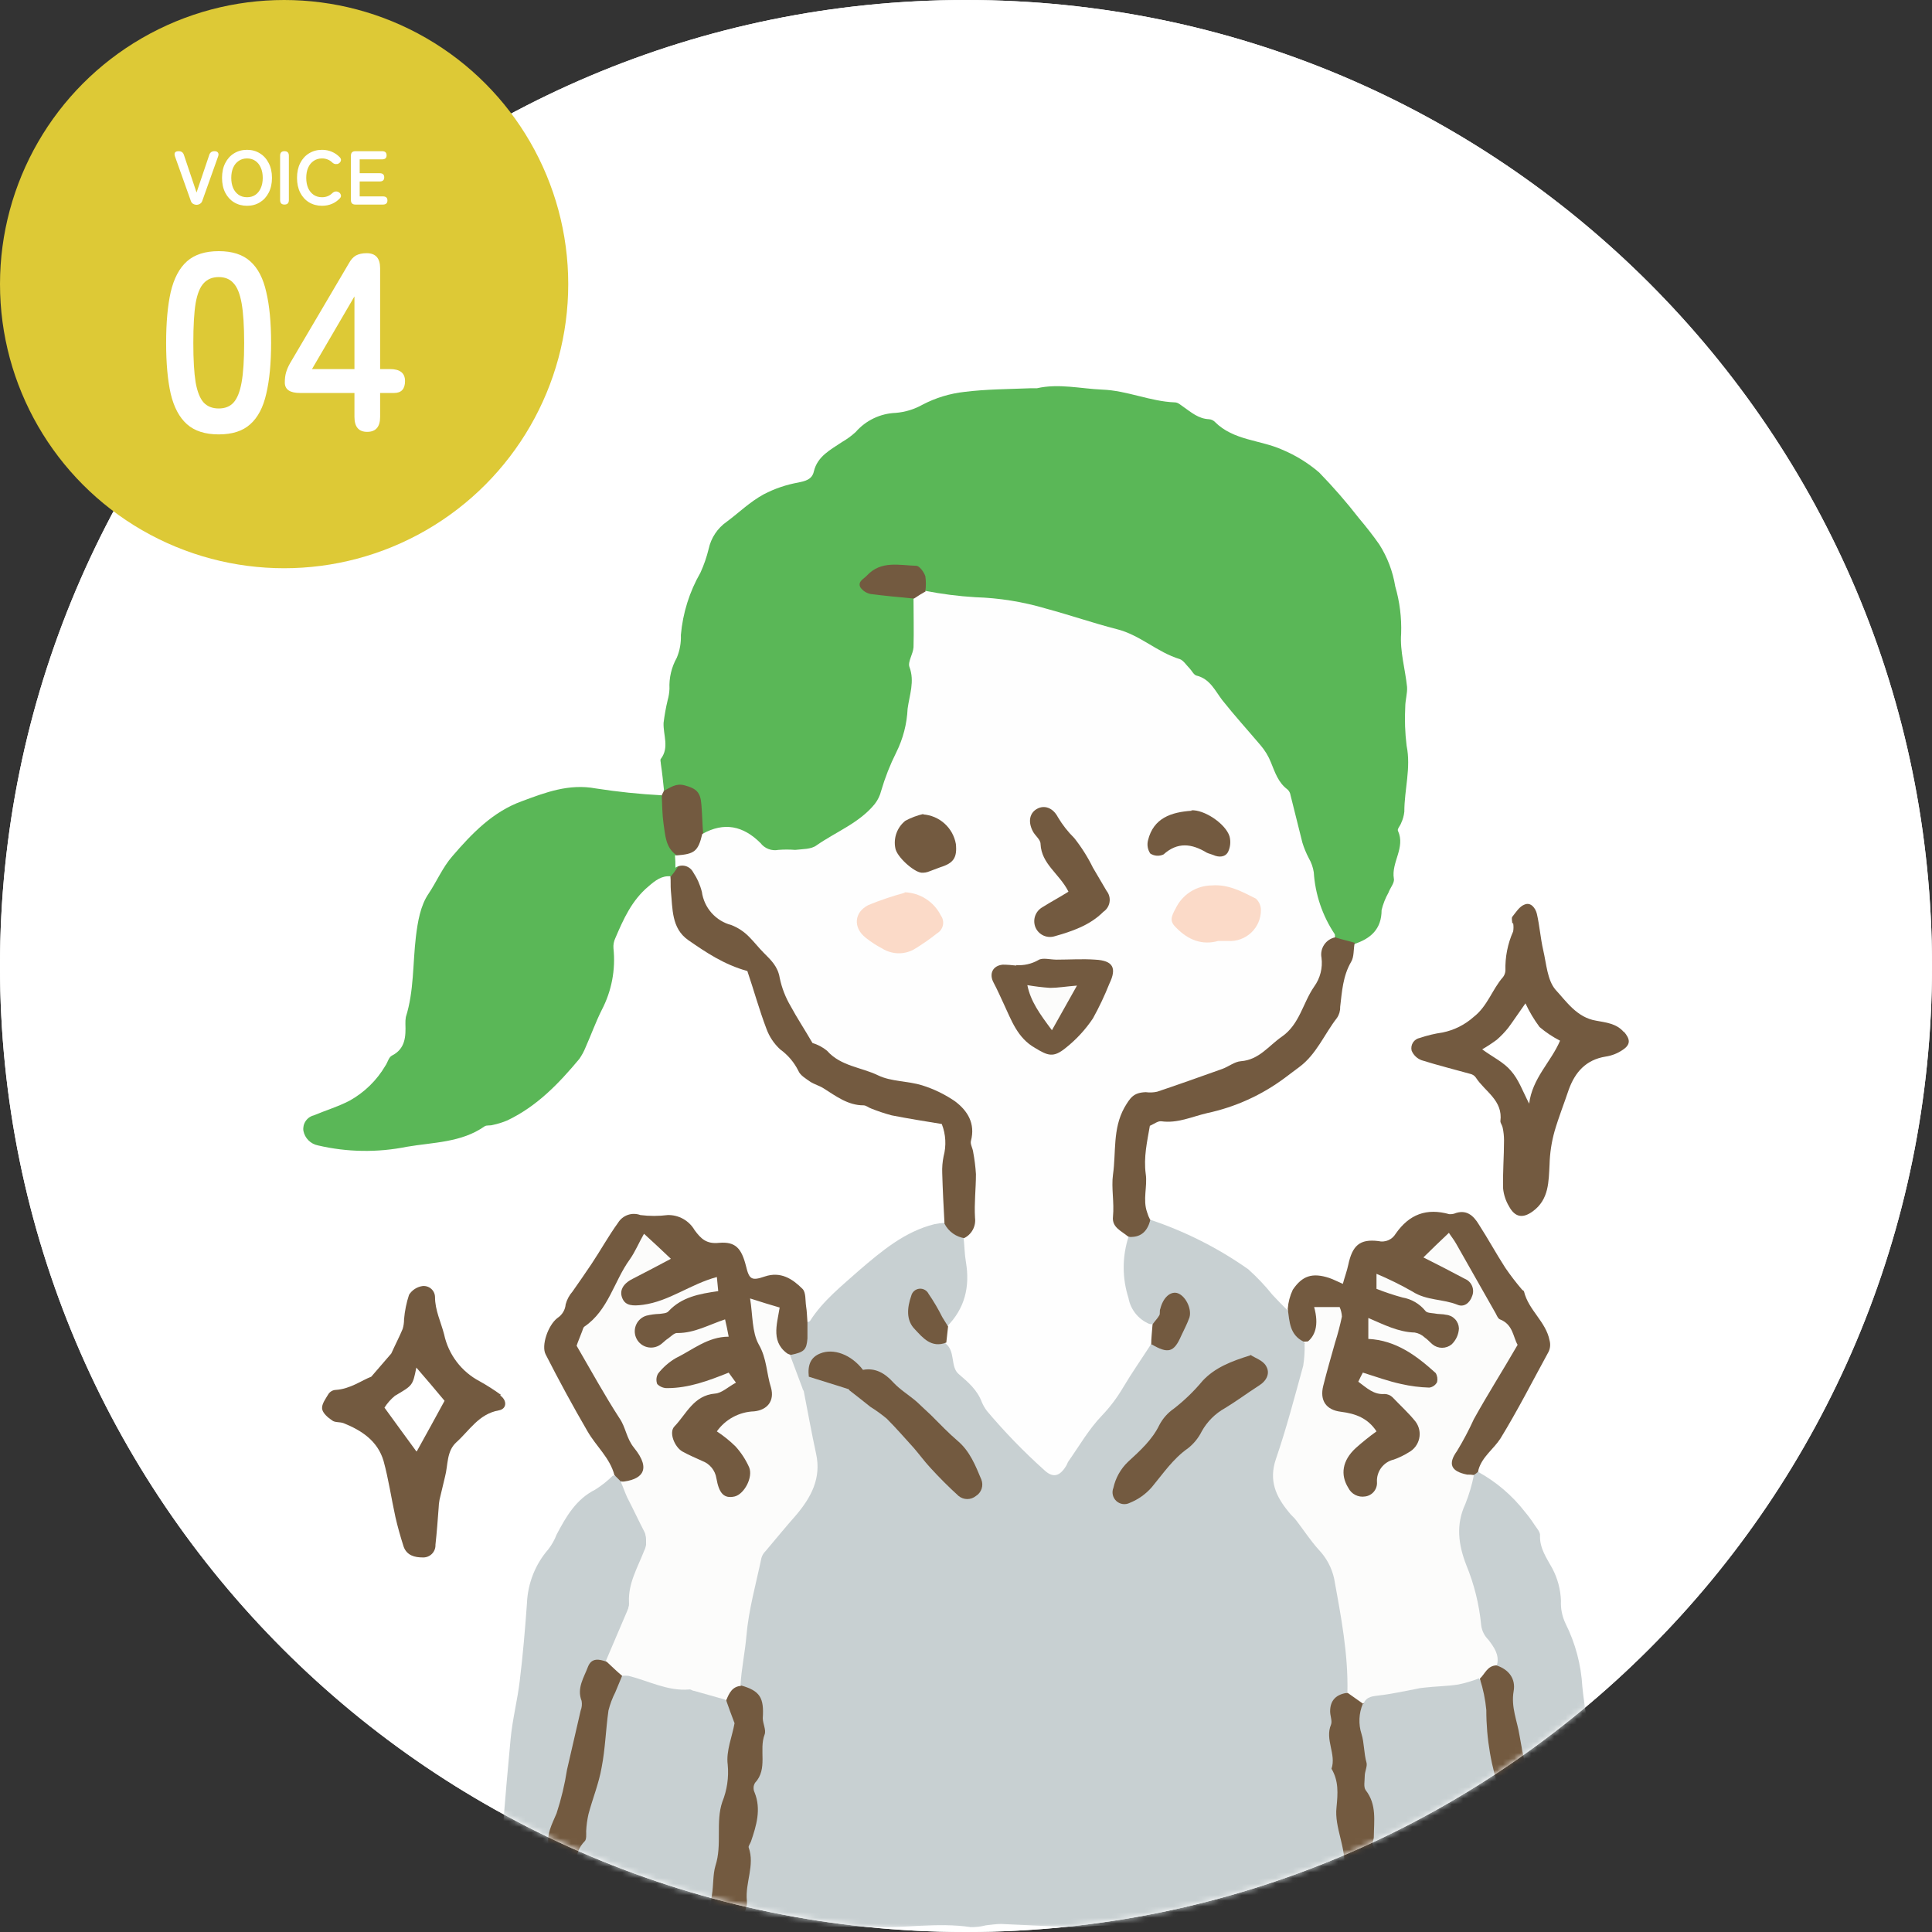 <svg width="340" height="340" viewBox="0 0 340 340" fill="none" xmlns="http://www.w3.org/2000/svg">
<rect x="0" y="0" width="340" height="340" fill="#333333" stroke="none"/>
<g clip-path="url(#clip0_39_1179)">
<path d="M170 340C263.888 340 340 263.888 340 170C340 76.112 263.888 0 170 0C76.112 0 0 76.112 0 170C0 263.888 76.112 340 170 340Z" fill="white"/>
<path d="M170 340C263.888 340 340 263.888 340 170C340 76.112 263.888 0 170 0C76.112 0 0 76.112 0 170C0 263.888 76.112 340 170 340Z" fill="white"/>
<mask id="mask0_39_1179" style="mask-type:luminance" maskUnits="userSpaceOnUse" x="0" y="0" width="340" height="340">
<path d="M170 340C263.888 340 340 263.888 340 170C340 76.112 263.888 0 170 0C76.112 0 0 76.112 0 170C0 263.888 76.112 340 170 340Z" fill="white"/>
</mask>
<g mask="url(#mask0_39_1179)">
<path d="M237.769 338.506C237.606 338.633 237.413 338.716 237.208 338.746H229.356C227.915 338.746 226.392 338.906 224.949 338.906C221.018 338.906 217.097 338.746 213.17 338.666C211.808 338.666 210.366 338.426 209.004 338.506C207.321 338.585 205.719 339.307 204.117 338.105C203.885 338.052 203.645 338.046 203.411 338.088C203.177 338.129 202.954 338.216 202.755 338.345C201.313 339.227 199.709 338.983 198.107 338.906C195.676 338.799 193.24 338.853 190.816 339.067C189.934 339.067 189.054 339.227 188.172 339.146C184.165 338.986 180.159 338.746 176.153 338.585C175.271 338.585 174.39 338.746 173.508 338.825C172.645 339.05 171.755 339.157 170.864 339.144C164.935 338.262 159.085 339.384 153.156 339.144C147.227 338.904 141.218 339.144 135.288 339.144C133.525 339.144 131.763 340.026 130.082 338.825C130.883 334.257 130.482 329.369 131.523 324.964C132.806 319.115 132.161 313.106 133.607 307.336C134.168 305.173 133.527 303.01 133.607 300.766C133.687 298.682 131.765 297.881 130.403 296.759C130.151 296.387 129.978 295.968 129.896 295.527C129.813 295.086 129.822 294.633 129.922 294.195C130.644 290.67 130.483 287.064 131.124 283.538C132.165 277.289 134.088 271.44 138.896 266.872C143.303 262.706 143.383 257.898 142.261 252.049C141.379 247.48 139.297 243.23 138.736 238.588C141.3 237.386 140.659 234.502 142.021 232.659C142.181 232.659 142.501 232.58 142.582 232.419C144.826 228.894 148.191 226.249 151.236 223.525C155.167 220.16 159.248 216.714 164.457 215.432C165.038 215.313 165.627 215.233 166.219 215.192C167.742 215.993 169.344 216.634 170.469 218.077C171.271 221.762 171.591 225.528 170.309 229.214C169.86 230.854 168.907 232.311 167.585 233.38C166.383 233.78 165.742 233.061 165.261 232.097C165.032 231.454 164.736 230.837 164.379 230.255C163.578 229.214 163.097 227.291 161.415 228.171C159.973 228.893 160.293 230.656 160.777 231.937C161.168 233.122 161.935 234.148 162.962 234.857C163.989 235.567 165.219 235.922 166.466 235.868C166.854 235.956 167.212 236.142 167.507 236.409C167.802 236.676 168.023 237.014 168.149 237.391C170.552 243.319 174.88 247.967 178.885 252.854C180.327 254.617 182.331 255.819 183.933 257.502C185.375 259.024 186.497 258.543 187.54 256.941C191.706 250.37 197.555 244.842 200.921 237.631C201.038 237.36 201.213 237.119 201.435 236.925C201.657 236.731 201.919 236.589 202.203 236.509C205.969 237.146 208.213 235.307 208.533 231.381C208.613 230.259 208.373 229.058 207.171 228.657C205.73 228.177 205.248 229.294 204.927 230.34C204.366 231.942 203.886 233.385 201.723 232.985C200.96 232.742 200.269 232.316 199.71 231.743C199.151 231.17 198.742 230.468 198.518 229.699C197.077 225.768 196.516 221.847 198.2 217.841C199.688 216.909 201.083 215.835 202.366 214.636C208.531 216.684 214.363 219.627 219.673 223.37C221.209 224.747 222.631 226.248 223.923 227.857C224.805 228.813 225.685 229.699 226.567 230.581C227.929 232.424 228.25 234.831 229.772 236.591C230.573 239.876 229.292 242.921 228.33 245.965C227.208 249.651 226.167 253.416 225.045 257.102C224.653 258.192 224.536 259.361 224.703 260.507C224.869 261.653 225.315 262.74 226.001 263.673C228.085 266.317 229.687 269.361 232.09 271.766C233.675 273.302 234.811 275.241 235.375 277.375C236.579 282.919 237.383 288.542 237.779 294.202C237.982 295.398 237.814 296.628 237.299 297.727C233.452 299.49 234.495 303.175 234.574 306.06C234.654 308.624 234.574 311.429 236.016 313.832C236.898 315.274 235.455 316.877 235.697 318.48C236.178 322.165 237.059 325.851 237.38 329.537C237.647 332.469 237.753 335.413 237.699 338.356L237.769 338.506Z" fill="#C8D0D2"/>
<path d="M116.859 139.155C116.698 137.553 116.54 136.03 116.298 134.428C116.298 134.109 116.137 133.707 116.298 133.546C117.82 131.544 116.698 129.38 116.778 127.216C116.941 125.868 117.182 124.53 117.5 123.209C117.684 122.556 117.791 121.884 117.818 121.206C117.726 119.306 118.17 117.418 119.101 115.758C119.631 114.491 119.877 113.124 119.822 111.751C120.159 107.885 121.335 104.139 123.268 100.775C123.879 99.435 124.362 98.04 124.71 96.609C125.128 94.659 126.271 92.94 127.909 91.802C130.072 90.2 131.916 88.356 134.399 86.994C136.312 85.993 138.367 85.293 140.493 84.916C141.615 84.676 142.896 84.435 143.217 82.993C143.855 80.268 146.182 79.146 148.186 77.786C149.05 77.291 149.857 76.7 150.589 76.024C151.473 75.012 152.554 74.191 153.767 73.612C154.979 73.034 156.297 72.709 157.64 72.659C159.302 72.523 160.915 72.028 162.368 71.209C164.664 70.009 167.164 69.248 169.739 68.965C173.586 68.485 177.432 68.485 181.277 68.328H182.479C186.325 67.446 190.171 68.408 194.017 68.568C198.343 68.728 202.429 70.652 206.756 70.812C207.317 70.812 207.797 71.292 208.278 71.613C209.641 72.569 210.923 73.697 212.765 73.776C213.16 73.802 213.531 73.973 213.807 74.257C217.092 77.542 221.739 77.382 225.665 79.144C228.025 80.132 230.215 81.484 232.155 83.151C234.625 85.691 236.952 88.366 239.126 91.163C240.408 92.686 241.61 94.208 242.732 95.811C244.157 98.052 245.111 100.56 245.536 103.182C246.325 105.887 246.676 108.7 246.577 111.515C246.337 114.561 247.299 117.765 247.619 120.89C247.698 122.012 247.3 123.214 247.3 124.415C247.18 126.688 247.26 128.967 247.54 131.226C248.341 135.157 247.139 138.918 247.139 142.844C247.065 143.538 246.876 144.215 246.578 144.847C246.418 145.327 245.857 145.888 246.017 146.209C247.38 149.174 244.816 151.734 245.296 154.622C245.456 155.344 244.658 156.224 244.34 157.106C243.802 158.062 243.398 159.086 243.138 160.151C243.138 163.516 241.215 165.199 238.251 166.161C237.659 166.307 237.042 166.317 236.446 166.192C235.849 166.068 235.288 165.81 234.805 165.439C233.181 163.66 232.073 161.471 231.6 159.109C230.879 154.943 229.197 151.176 228.235 147.09C226.843 140.75 223.801 134.891 219.417 130.104C216.131 126.578 213.808 122.332 209.802 119.287C205.072 115.714 199.796 112.927 194.178 111.034C185.539 108.051 176.537 106.245 167.416 105.665C165.825 105.665 164.257 105.28 162.847 104.543C162.046 103.021 162.607 100.537 159.883 100.377C156.998 100.217 154.113 99.977 152.271 103.181C153.713 104.783 155.556 104.623 157.319 104.783C158.681 104.863 160.123 104.543 161.25 105.585C162.018 107.855 162.156 110.292 161.651 112.635C161.013 117.043 161.25 121.529 160.368 125.936C159.807 128.981 159.412 132.025 157.404 134.589C157.277 134.752 157.194 134.945 157.164 135.15C156.207 142.04 151.075 145.406 145.786 148.771C141.855 151.174 135.931 151.335 132.405 148.37C129.681 146.047 126.636 146.687 123.672 147.008C122.309 145.886 122.95 144.284 122.715 142.922C121.994 139.236 121.514 138.756 117.588 139.316C117.292 139.329 116.995 139.302 116.706 139.236L116.859 139.155Z" fill="#5AB757"/>
<path d="M118.059 154.22C116.456 154.059 115.334 154.941 114.127 155.982C111.163 158.466 109.72 161.752 108.278 165.12C108.019 165.669 107.909 166.277 107.959 166.882C108.361 170.641 107.636 174.434 105.876 177.779C104.835 179.863 104.034 182.106 103.072 184.269C102.778 185.004 102.402 185.703 101.95 186.353C98.344 190.679 94.499 194.686 89.29 197.17C88.464 197.521 87.605 197.789 86.726 197.971C86.246 198.132 85.685 197.971 85.285 198.211C81.198 201.096 76.23 201.015 71.578 201.817C66.414 202.857 61.087 202.773 55.958 201.573C55.324 201.449 54.742 201.138 54.285 200.682C53.828 200.225 53.518 199.643 53.394 199.009C53.308 198.406 53.449 197.793 53.791 197.289C54.132 196.784 54.649 196.425 55.24 196.281C57.324 195.399 59.49 194.758 61.49 193.717C64.116 192.266 66.303 190.135 67.82 187.547C68.221 186.986 68.381 186.105 68.942 185.784C71.346 184.583 71.426 182.419 71.346 180.175C71.332 179.773 71.359 179.371 71.425 178.974C72.867 174.405 72.627 169.599 73.188 164.872C73.507 162.228 73.989 159.347 75.432 157.26C76.874 155.097 77.916 152.613 79.598 150.69C83.044 146.683 86.73 142.838 91.857 140.995C95.944 139.472 100.11 137.87 104.838 138.751C108.687 139.351 112.565 139.754 116.456 139.958C117.578 141.159 117.498 142.682 117.498 144.124C117.408 146.204 117.997 148.257 119.176 149.973C119.405 150.78 119.513 151.618 119.495 152.457C119.478 152.88 119.319 153.284 119.042 153.605C118.766 153.925 118.388 154.142 117.972 154.22H118.059Z" fill="#5AB757"/>
<path d="M126.071 339.548C124.388 339.468 122.706 339.308 121.023 339.308C119.421 339.308 117.898 339.627 116.296 339.627C109.164 339.466 102.034 339.308 94.823 339.145C93.06 339.145 91.217 339.145 89.454 338.985C87.451 338.824 87.13 338.263 87.291 336.1C88.173 326.085 88.893 316.069 89.855 306.054C90.173 302.608 91.056 299.243 91.457 295.878C92.018 291.309 92.413 286.664 92.739 282.096C92.887 278.609 94.215 275.275 96.505 272.64C97.108 271.861 97.594 270.997 97.947 270.076C99.629 266.872 101.392 263.827 104.757 262.144C105.885 261.431 106.933 260.598 107.882 259.66C108.295 259.695 108.692 259.831 109.041 260.054C109.39 260.278 109.68 260.582 109.885 260.942C110.446 261.824 110.767 262.945 111.327 263.827C114.291 268.474 114.372 272.964 112.208 278.089C110.606 281.935 110.045 286.261 108.202 290.108C107.721 291.064 107.48 292.191 106.439 292.752C103.635 293.634 102.753 295.156 102.593 298.277C102.274 305.889 100.029 313.1 97.945 320.311C96.823 324.077 95.701 327.923 94.821 331.769C94.502 333.052 94.34 334.894 96.103 335.215C97.945 335.616 99.067 334.259 99.468 332.571C100.269 329.446 100.991 326.24 101.631 323.036C103.233 315.343 106.279 307.973 106.279 300.04C106.279 297.877 108.281 296.434 109.324 294.671C109.536 294.537 109.773 294.446 110.02 294.405C110.268 294.364 110.521 294.373 110.766 294.431C116.214 296.273 122.143 296.354 127.351 298.838C130.152 301.488 129.196 304.776 129.196 308.059C129.196 313.584 126.712 318.716 127.112 324.404C127.105 326.866 126.783 329.316 126.156 331.696C125.595 334.341 125.995 336.984 125.755 339.629L126.071 339.548Z" fill="#C8D0D2"/>
<path d="M260.12 259.022C263.322 260.787 266.13 263.186 268.372 266.073C268.951 266.76 269.486 267.483 269.975 268.236C270.375 268.874 271.097 269.599 271.016 270.239C270.936 272.483 272.218 274.246 273.179 276.009C274.111 277.765 274.632 279.71 274.702 281.697C274.633 283.079 274.908 284.455 275.503 285.704C277.241 289.175 278.25 292.965 278.467 296.841C278.841 300.457 279.456 304.044 280.31 307.578C280.603 308.455 280.67 309.394 280.503 310.304C280.335 311.215 279.94 312.068 279.353 312.784C280.795 315.988 281.757 319.114 281.277 322.64C281.146 324.237 281.336 325.844 281.838 327.367C282.156 328.809 282.719 330.171 282.078 331.693C281.917 332.173 282.478 332.976 282.799 333.536C283.521 334.577 284.001 335.619 283.2 336.821C282.884 337.338 282.407 337.736 281.842 337.953C281.277 338.171 280.655 338.195 280.075 338.023C275.748 337.066 271.502 337.704 267.335 338.503C266.754 338.609 266.161 338.636 265.573 338.582C259.964 338.102 254.355 338.823 248.746 338.901C246.983 338.901 245.221 338.661 243.377 338.501C242.012 333.205 241.206 327.78 240.974 322.316C240.999 320.023 240.619 317.745 239.852 315.585C238.811 312.54 239.533 309.095 238.896 305.889C238.415 303.645 238.014 301.402 239.457 299.239C239.607 298.917 239.83 298.633 240.108 298.411C240.386 298.188 240.711 298.033 241.059 297.957C247.389 297 253.718 295.873 260.129 295.153C262.613 298.678 262.052 302.925 262.853 306.932C264.135 313.342 265.417 319.752 267.34 326.081C267.611 327.051 267.799 328.043 267.901 329.045C268.109 330.631 268.569 332.173 269.263 333.614C269.474 334.129 269.845 334.563 270.321 334.852C270.797 335.14 271.353 335.268 271.907 335.216C273.349 334.976 273.109 333.614 273.27 332.572C273.336 331.98 273.281 331.38 273.109 330.809C271.346 326.878 271.106 322.557 269.824 318.47C267.639 311.874 266.241 305.043 265.658 298.118C265.497 295.955 264.296 294.673 263.094 293.231C259.328 287.542 259.248 280.571 256.764 274.401C254.761 269.195 256.924 264.466 258.847 259.739C258.994 259.537 259.188 259.375 259.411 259.264C259.634 259.153 259.88 259.097 260.13 259.101L260.12 259.022Z" fill="#C8D0D2"/>
<path d="M109.325 260.785L108.123 259.583C107.322 256.538 104.919 254.535 103.396 251.891C100.832 247.483 98.348 242.917 96.024 238.349C95.223 236.827 96.425 233.222 98.108 231.939C98.516 231.675 98.857 231.321 99.107 230.904C99.357 230.488 99.508 230.02 99.55 229.536C99.772 228.705 100.184 227.937 100.751 227.292C101.873 225.689 102.995 224.087 104.116 222.404C105.719 220.001 107.081 217.517 108.764 215.193C109.159 214.545 109.768 214.055 110.485 213.806C111.202 213.558 111.984 213.566 112.695 213.831C114.291 214.031 115.907 214.031 117.503 213.831C118.456 213.807 119.397 214.04 120.229 214.505C121.06 214.971 121.752 215.651 122.23 216.475C123.352 217.998 124.313 218.96 126.556 218.719C129.441 218.479 130.488 219.676 131.283 222.806C131.844 225.13 132.24 225.45 134.569 224.648C137.373 223.692 139.456 225.049 141.219 226.811C141.856 227.449 141.699 228.814 141.856 229.857C142.017 230.813 142.017 231.78 142.097 232.661V235.545C141.936 237.548 141.536 237.949 139.212 238.43C136.648 237.869 135.927 236.667 136.007 232.821C136.007 231.219 135.847 230.017 133.684 230.097C133.684 232.661 133.444 235.224 134.966 237.468C136.408 239.792 136.408 242.437 136.568 245C136.616 245.475 136.568 245.955 136.427 246.411C136.287 246.867 136.057 247.29 135.751 247.656C135.446 248.022 135.07 248.324 134.646 248.543C134.222 248.762 133.759 248.894 133.283 248.932C131.36 249.25 129.352 249.493 128.155 251.335C128.474 252.777 129.758 253.177 130.559 253.98C133.203 256.704 133.684 259.749 131.761 262.313C131.361 262.895 130.796 263.343 130.139 263.6C129.482 263.857 128.763 263.911 128.075 263.755C127.465 263.696 126.896 263.422 126.47 262.981C126.044 262.541 125.789 261.963 125.751 261.351C125.432 258.948 123.748 257.906 121.82 256.864C117.012 254.38 116.772 251.416 120.537 247.49C122.54 245.406 125.106 244.445 127.508 243.163C125.967 243.13 124.436 243.431 123.021 244.045C121.32 244.611 119.521 244.828 117.733 244.683C115.009 244.443 114.288 242.84 115.891 240.596C117.432 238.743 119.416 237.31 121.66 236.43C123.356 235.677 124.99 234.792 126.548 233.786C123.663 234.423 120.699 234.827 118.054 236.189C117.493 236.429 117.013 236.827 116.452 237.071C114.289 237.872 112.366 237.231 111.644 235.469C111.439 235.036 111.329 234.565 111.32 234.086C111.312 233.607 111.406 233.132 111.595 232.692C111.785 232.253 112.066 231.858 112.419 231.536C112.773 231.213 113.192 230.97 113.647 230.821C117.654 229.78 120.858 227.136 124.865 226.014C123.841 226.154 122.858 226.509 121.98 227.055C119.256 228.817 116.051 229.378 113.006 230.18C111.484 230.58 109.882 230.42 109.241 228.657C108.519 226.974 109.241 225.532 110.683 224.491C112.525 223.289 114.448 222.328 116.532 221.126C115.812 220.041 114.777 219.203 113.567 218.723C111.244 222.408 109.16 226.255 106.917 229.941C106.22 231.243 105.328 232.432 104.273 233.466C102.59 234.988 102.27 236.591 103.712 238.672C107.318 243.878 109.961 249.73 113.086 255.258C113.807 256.62 114.368 258.142 113.246 259.508C112.29 260.63 111.002 261.591 109.315 260.63L109.325 260.785Z" fill="#735A40"/>
<path d="M260.121 259.022C259.847 259.26 259.552 259.474 259.239 259.66C258.952 259.862 258.628 260.003 258.284 260.077C257.941 260.15 257.587 260.153 257.243 260.085C256.898 260.018 256.571 259.882 256.281 259.684C255.99 259.487 255.743 259.233 255.554 258.938C255.182 258.396 254.983 257.753 254.983 257.095C254.983 256.437 255.182 255.795 255.554 255.252C258.758 249.804 260.922 243.715 264.928 238.667C265.479 238.076 265.778 237.295 265.763 236.487C265.748 235.68 265.42 234.91 264.848 234.34C261.242 230.254 259.16 225.286 256.275 220.719C255.874 220.081 255.554 219.277 254.673 219.036C253.551 219.036 253.15 220.238 252.028 220.799C253.744 222.075 255.567 223.2 257.477 224.164C259.16 225.045 260.281 226.327 259.4 228.25C258.599 230.092 256.916 230.494 255.15 229.933C252.025 229.051 248.74 228.491 246.012 226.487C245.652 226.128 245.198 225.877 244.702 225.764C244.206 225.652 243.688 225.681 243.208 225.85C246.974 226.732 250.099 229.295 253.865 230.1C254.716 230.205 255.51 230.581 256.131 231.173C256.751 231.765 257.165 232.54 257.311 233.385C257.455 234.026 257.393 234.697 257.134 235.301C256.875 235.905 256.433 236.412 255.869 236.75C255.13 237.191 254.274 237.397 253.415 237.34C252.557 237.284 251.735 236.966 251.061 236.431C248.257 234.428 244.651 234.748 241.526 232.986C241.606 234.828 242.968 234.748 243.93 235.149C246.939 236.209 249.714 237.842 252.103 239.957C252.984 240.758 253.945 241.64 253.465 243.002C252.904 244.524 251.542 244.524 250.26 244.604C248.266 244.685 246.276 244.36 244.411 243.648C243.37 243.329 242.408 242.691 241.207 242.926C241.607 243.968 242.569 244.048 243.37 244.288C246.415 245.01 248.257 247.334 249.86 249.737C251.382 252.061 250.34 255.025 247.456 256.468C245.293 257.59 243.61 258.792 242.809 261.436C242.087 264.16 238.643 264.4 236.88 261.997C235.117 259.753 235.598 256.709 237.921 254.145C241.046 250.78 240.806 250.059 236.238 248.857C232.152 247.816 231.431 246.293 232.232 242.126C232.869 239.001 234.155 236.037 234.635 232.912C234.875 231.07 234.875 231.07 232.632 230.589C232.392 232.912 233.514 236.114 229.428 236.114C226.944 234.912 226.944 232.588 226.624 230.344C226.708 229.178 227.007 228.037 227.506 226.979C229.189 224.495 230.951 223.934 233.916 224.896C234.637 225.136 235.358 225.533 236.319 225.937C236.638 224.735 237.041 223.693 237.275 222.572C237.997 219.207 239.278 218.003 242.563 218.406C243.141 218.548 243.75 218.5 244.298 218.269C244.847 218.038 245.306 217.636 245.609 217.123C248.012 213.678 251.057 212.555 255.065 213.678C255.334 213.691 255.604 213.664 255.866 213.598C258.029 212.716 259.312 213.917 260.273 215.521C261.875 218.005 263.318 220.649 264.921 223.133C265.818 224.436 266.78 225.693 267.805 226.898C267.885 227.059 268.206 227.139 268.206 227.299C269.007 230.584 272.052 232.587 272.693 235.872C272.883 236.537 272.826 237.249 272.532 237.875C269.728 243.003 267.084 248.211 264.039 253.175C262.837 255.018 260.834 256.38 260.192 258.624L260.121 259.022Z" fill="#735A40"/>
<path d="M118.059 154.218C118.478 153.745 118.855 153.236 119.184 152.697C120.14 151.255 121.187 151.74 122.229 152.536C123.559 153.625 124.443 155.165 124.713 156.863C125.274 159.427 126.957 160.794 129.2 162.069C133.366 164.393 136.972 167.517 138.495 172.325C141.379 180.819 146.747 186.508 155.802 188.51C159.408 189.311 163.093 189.793 166.378 191.555C168.017 192.295 169.422 193.471 170.44 194.955C171.457 196.438 172.048 198.172 172.147 199.968C172.548 204.856 173.269 209.664 172.548 214.471C172.308 216.154 172.229 217.997 169.824 217.917C169.061 217.811 168.335 217.523 167.707 217.077C167.079 216.63 166.568 216.039 166.217 215.353C166.057 212.389 165.899 209.425 165.817 206.459C165.777 205.465 165.858 204.47 166.057 203.495C166.56 201.613 166.448 199.62 165.738 197.806C162.774 197.326 159.81 196.85 156.92 196.284C155.695 195.955 154.49 195.554 153.313 195.082C152.833 194.921 152.432 194.521 151.951 194.521C149.227 194.521 147.143 192.919 144.98 191.557C144.259 191.076 143.297 190.835 142.577 190.355C141.776 189.794 140.814 189.233 140.493 188.432C139.745 186.936 138.646 185.644 137.289 184.666C136.212 183.672 135.388 182.436 134.885 181.06C133.603 177.695 132.641 174.17 131.52 170.885C127.434 169.763 124.23 167.599 121.108 165.436C118.144 163.352 118.384 159.911 118.063 156.783C117.983 155.901 118.063 155.02 117.983 154.219L118.059 154.218Z" fill="#735A40"/>
<path d="M235.201 165.036C236.243 165.355 237.364 165.597 238.406 165.918C238.166 167.04 238.326 168.402 237.768 169.283C236.326 171.767 236.166 174.489 235.845 177.215C235.869 177.9 235.673 178.574 235.284 179.138C233.04 182.023 231.678 185.548 228.634 187.792C227.752 188.43 226.951 189.075 226.07 189.716C222.026 192.726 217.381 194.83 212.451 195.884C209.727 196.522 207.245 197.727 204.358 197.326C203.797 197.247 203.076 197.806 202.355 198.127C201.875 200.931 201.233 203.652 201.634 206.621C201.952 208.784 201.073 211.108 201.874 213.352C202.012 213.825 202.2 214.281 202.435 214.714C201.955 216.556 200.912 217.759 198.829 217.678C195.944 216.957 194.897 215.676 195.063 212.951C195.303 208.865 195.303 204.858 195.464 200.772C195.624 197.968 196.906 195.644 198.108 193.321C198.395 192.852 198.78 192.452 199.236 192.148C199.693 191.844 200.211 191.642 200.753 191.558C207.243 190.436 213.252 187.872 219.502 185.709C222.851 184.54 225.649 182.17 227.354 179.059C229.356 175.533 232.161 172.168 232.161 167.681C232.161 166.079 232.883 164.477 235.126 164.957L235.201 165.036Z" fill="#735A40"/>
<path d="M126.072 339.549C124.87 337.707 124.95 335.618 125.271 333.54C125.59 331.777 125.431 329.933 125.908 328.333C127.11 324.648 125.908 320.641 127.11 317.116C127.951 315.034 128.279 312.78 128.066 310.545C127.748 308.142 128.867 305.577 129.268 303.254C128.707 301.812 128.227 300.45 127.745 299.088C127.745 297.325 128.306 296.124 130.39 296.604C133.755 297.56 134.476 298.767 134.236 302.373C134.236 303.33 134.874 304.457 134.555 305.258C133.514 307.982 135.192 311.267 132.872 313.752C132.72 314.003 132.633 314.289 132.619 314.583C132.605 314.877 132.664 315.17 132.792 315.435C133.994 318.399 133.111 321.284 132.155 324.088C131.994 324.488 131.675 324.889 131.754 325.129C132.876 328.254 131.117 331.299 131.435 334.503C131.596 335.865 130.554 337.468 130.073 338.911C128.791 339.472 127.51 340.433 125.987 339.548L126.072 339.549Z" fill="#735A40"/>
<path d="M239.849 299.806C239.123 301.508 239.038 303.415 239.608 305.175C240.089 306.698 240.009 308.54 240.49 310.223C240.651 310.86 240.172 311.746 240.172 312.547C240.172 313.429 239.931 314.47 240.332 315.031C242.335 317.595 241.774 320.479 241.774 323.283C241.774 323.763 241.373 324.405 241.613 324.725C243.296 327.77 242.251 331.375 243.456 334.581C243.936 335.703 243.456 337.145 243.456 338.427C241.292 340.511 241.212 340.511 237.847 338.507C237.096 336.682 236.82 334.697 237.046 332.737C237.044 331.572 236.882 330.413 236.565 329.292C236.565 329.212 236.486 329.131 236.565 328.973C236.966 325.207 234.803 321.601 235.203 318.076C235.443 315.592 235.604 313.429 234.321 311.265C235.203 308.701 233.12 306.138 234.242 303.493C234.482 302.856 234.081 301.97 234.081 301.169C234.081 299.246 235.123 298.124 237.286 297.884C237.902 297.782 238.533 297.926 239.043 298.286C239.553 298.646 239.9 299.193 240.01 299.807L239.849 299.806Z" fill="#735A40"/>
<path d="M119.101 150.534C117.098 149.172 117.098 147.008 116.777 145.009C116.537 143.326 116.537 141.644 116.458 139.961C116.576 139.686 116.71 139.418 116.859 139.16C117.981 138.599 118.943 137.797 120.465 138.203C122.549 138.764 123.269 139.405 123.43 141.568C123.59 143.331 123.59 145.014 123.748 146.775C124.067 150.22 122.146 151.822 119.261 150.54L119.101 150.534Z" fill="#735A40"/>
<path d="M119.1 150.534C122.225 150.294 122.865 149.812 123.587 146.768C127.433 144.605 130.798 145.326 133.843 148.37C134.202 148.84 134.684 149.201 135.236 149.412C135.788 149.624 136.387 149.678 136.968 149.568C137.954 149.488 138.946 149.488 139.932 149.568C141.215 149.407 142.736 149.488 143.698 148.767C147.143 146.363 151.23 144.835 153.954 141.476C154.485 140.789 154.867 139.998 155.076 139.155C155.755 136.837 156.64 134.585 157.721 132.424C158.918 130.028 159.6 127.408 159.723 124.732C160.042 122.329 161.006 119.924 160.042 117.36C159.723 116.478 160.68 115.116 160.764 113.915C160.843 111.03 160.764 108.145 160.764 105.262C161.164 104.38 161.72 103.659 162.847 103.979C165.758 104.55 168.705 104.925 171.666 105.101C175.875 105.233 180.049 105.906 184.086 107.104C188.252 108.226 192.419 109.668 196.505 110.71C200.671 111.751 203.637 114.796 207.642 115.998C208.28 116.238 208.764 117.039 209.325 117.6C209.726 118.001 210.047 118.722 210.527 118.883C212.93 119.444 213.812 121.527 215.096 123.209C217.259 125.934 219.583 128.497 221.827 131.142C222.607 132.047 223.23 133.076 223.669 134.187C224.39 135.95 224.951 137.712 226.554 138.914C226.861 139.182 227.06 139.552 227.115 139.955C227.836 142.759 228.477 145.48 229.198 148.289C229.489 149.229 229.864 150.141 230.32 151.013C230.767 151.779 231.066 152.621 231.202 153.497C231.449 157.391 232.721 161.15 234.888 164.394C234.968 164.554 234.888 164.795 234.968 164.955C234.173 165.119 233.475 165.589 233.025 166.264C232.575 166.939 232.409 167.765 232.564 168.561C232.793 170.345 232.334 172.15 231.282 173.609C229.279 176.494 228.718 180.259 225.593 182.428C223.269 184.03 221.586 186.514 218.382 186.754C217.26 186.834 216.219 187.711 215.097 188.116C211.25 189.479 207.485 190.841 203.639 192.123C202.981 192.269 202.303 192.296 201.636 192.203C199.473 192.282 198.912 193.159 197.87 194.927C195.787 198.693 196.429 202.779 195.868 206.706C195.549 209.03 196.108 211.593 195.868 214.078C195.627 216.08 197.47 216.641 198.592 217.684C197.47 221.175 197.47 224.929 198.592 228.42C198.786 229.502 199.268 230.513 199.987 231.344C200.706 232.176 201.635 232.799 202.678 233.147C202.877 233.735 202.958 234.355 202.917 234.974C202.876 235.593 202.713 236.198 202.438 236.753C200.836 239.238 199.153 241.641 197.63 244.205C196.591 245.968 195.355 247.608 193.944 249.092C191.621 251.496 189.938 254.461 188.016 257.185C187.855 257.425 187.776 257.746 187.615 257.986C186.493 259.829 185.291 260.15 183.769 258.708C180.165 255.478 176.792 251.998 173.675 248.295C173.322 247.824 173.026 247.313 172.793 246.773C171.992 244.61 170.39 243.247 168.707 241.805C167.184 240.522 168.227 237.718 166.304 236.356C165.666 235.315 166.063 234.433 166.622 233.471C169.827 230.267 170.709 226.421 169.987 222.094C169.747 220.732 169.747 219.37 169.587 217.928C170.26 217.618 170.818 217.101 171.178 216.452C171.538 215.804 171.682 215.058 171.589 214.322C171.429 211.758 171.75 209.194 171.75 206.629C171.669 205.339 171.508 204.054 171.27 202.783C171.19 202.062 170.709 201.341 170.869 200.78C171.67 197.735 170.308 195.492 168.065 193.809C166.294 192.59 164.349 191.645 162.296 191.005C159.732 190.204 156.847 190.368 154.524 189.243C151.559 187.801 147.953 187.64 145.55 184.916C144.795 184.295 143.923 183.832 142.986 183.554C141.544 181.07 140.262 179.147 139.14 177.064C138.232 175.524 137.582 173.846 137.217 172.096C136.898 170.093 135.694 168.971 134.413 167.689C133.531 166.807 132.73 165.766 131.849 164.885C130.967 163.976 129.902 163.266 128.724 162.801C127.374 162.452 126.159 161.709 125.232 160.668C124.305 159.626 123.709 158.333 123.518 156.952C123.209 155.722 122.69 154.554 121.985 153.499C121.844 153.229 121.649 152.991 121.41 152.802C121.172 152.612 120.896 152.475 120.601 152.399C120.306 152.324 119.999 152.311 119.699 152.363C119.399 152.414 119.113 152.528 118.86 152.698C118.873 151.976 118.847 151.254 118.78 150.535L119.1 150.534Z" fill="#FEFEFE"/>
<path d="M239.845 299.806C238.964 299.169 238.003 298.524 237.121 297.883C237.282 291.073 235.999 284.502 234.797 277.852C234.381 275.924 233.438 274.149 232.073 272.724C230.631 271.122 229.429 269.279 228.142 267.597C227.741 267.036 227.186 266.64 226.78 266.074C224.536 263.35 223.254 260.549 224.536 256.779C226.378 251.411 227.821 245.882 229.344 240.354C229.546 239.083 229.626 237.795 229.584 236.508C231.56 235.28 232.121 233.116 231.267 230.018H235.754C235.991 230.549 236.127 231.12 236.154 231.701C235.834 233.223 235.434 234.746 234.953 236.27C234.231 238.834 233.511 241.318 232.869 243.882C232.227 246.445 233.349 248.132 235.994 248.45C238.558 248.769 240.721 249.572 242.243 251.896C240.965 252.82 239.734 253.81 238.558 254.86C236.234 257.024 235.833 259.508 237.275 261.832C237.54 262.37 237.972 262.809 238.506 263.083C239.04 263.357 239.648 263.452 240.24 263.354C240.85 263.277 241.407 262.967 241.795 262.489C242.183 262.012 242.372 261.404 242.323 260.79C242.275 259.891 242.546 259.003 243.089 258.284C243.631 257.565 244.41 257.06 245.288 256.859C246.213 256.529 247.1 256.099 247.932 255.577C248.39 255.328 248.789 254.984 249.103 254.568C249.417 254.152 249.638 253.673 249.752 253.165C249.866 252.657 249.869 252.13 249.763 251.62C249.656 251.11 249.442 250.628 249.134 250.208C247.932 248.685 246.41 247.323 245.047 245.881C244.676 245.535 244.192 245.336 243.685 245.32C241.762 245.481 240.56 244.279 239.038 243.157C239.278 242.596 239.599 242.035 239.839 241.555C242.163 242.276 244.326 243.077 246.57 243.558C248.201 243.932 249.865 244.146 251.538 244.195C251.824 244.154 252.097 244.046 252.334 243.88C252.57 243.714 252.764 243.494 252.9 243.239C253.031 242.694 252.945 242.119 252.66 241.637C249.295 238.591 245.689 235.867 240.802 235.627V231.941C243.606 233.143 246.09 234.425 248.974 234.505C249.637 234.616 250.251 234.923 250.737 235.387C251.217 235.706 251.619 236.188 252.099 236.589C252.574 236.977 253.168 237.189 253.782 237.189C254.395 237.189 254.99 236.977 255.464 236.589C256.235 235.853 256.694 234.849 256.747 233.785C256.727 233.18 256.489 232.603 256.077 232.161C255.664 231.719 255.104 231.442 254.503 231.381C253.865 231.221 253.14 231.302 252.419 231.141C251.858 231.062 251.057 231.062 250.817 230.661C249.804 229.43 248.382 228.605 246.81 228.337C245.26 227.914 243.735 227.406 242.241 226.815V224.17C244.413 225.083 246.527 226.126 248.572 227.295C251.056 228.897 253.941 228.577 256.504 229.619C257.626 230.099 258.668 229.3 259.068 228.096C259.185 227.812 259.244 227.508 259.243 227.201C259.241 226.894 259.179 226.59 259.06 226.307C258.941 226.024 258.767 225.767 258.548 225.552C258.33 225.336 258.07 225.166 257.786 225.051C255.382 223.769 252.898 222.487 250.495 221.285C251.857 219.923 253.38 218.482 254.982 216.959C255.382 217.596 255.864 218.161 256.264 218.882C258.508 222.813 260.751 226.815 262.995 230.741C263.314 231.221 263.556 232.023 263.951 232.182C266.275 233.064 266.275 235.307 267.076 236.669C264.432 241.238 261.788 245.403 259.384 249.73C258.507 251.656 257.517 253.529 256.419 255.339C254.736 257.662 255.378 258.945 258.182 259.505C258.584 259.491 258.987 259.518 259.384 259.584C259.035 261.337 258.526 263.053 257.861 264.712C256.178 268.318 256.659 271.843 258.022 275.369C259.426 278.77 260.318 282.362 260.666 286.026C260.793 287 261.245 287.904 261.949 288.59C262.905 289.872 263.872 291.153 263.471 292.916C262.805 293.999 261.786 294.82 260.586 295.24C259.316 295.761 258 296.163 256.655 296.441C254.652 296.76 252.569 296.76 250.566 297.002C250.08 297.043 249.598 297.124 249.124 297.243C246.961 297.643 244.874 298.124 242.714 298.365C241.592 298.525 240.551 298.525 239.99 299.727L239.845 299.806Z" fill="#FCFCFB"/>
<path d="M130.478 296.681C128.876 296.76 128.315 297.963 127.833 299.165C125.91 298.604 124.068 298.123 122.145 297.562C121.826 297.562 121.584 297.244 121.263 297.322C117.497 297.641 114.131 295.8 110.606 294.919C110.206 294.879 109.804 294.879 109.404 294.919C108.747 294.789 108.138 294.481 107.644 294.029C107.149 293.577 106.789 292.998 106.6 292.355C107.883 289.31 109.245 286.185 110.532 283.141C110.669 282.756 110.723 282.347 110.692 281.939C110.532 278.654 112.215 275.85 113.337 272.966C113.606 272.448 113.753 271.876 113.767 271.292C113.78 270.709 113.661 270.13 113.416 269.601C112.375 267.598 111.414 265.514 110.371 263.511C109.971 262.63 109.65 261.669 109.249 260.787C112.935 260.468 114.774 258.704 111.573 254.778C110.211 253.095 110.131 251.172 109.009 249.571C106.365 245.485 104.041 241.238 101.477 236.832C101.637 236.271 102.038 235.39 102.359 234.508C102.519 234.19 102.599 233.626 102.839 233.467C107.089 230.582 108.045 225.455 110.851 221.609C111.808 220.246 112.454 218.644 113.336 217.122C115.019 218.644 116.54 220.086 118.063 221.529C115.979 222.651 113.655 223.853 111.332 225.054C109.569 225.936 108.928 227.217 109.569 228.58C110.13 229.781 111.332 229.862 113.175 229.621C117.823 228.983 121.428 226.015 126.156 224.733C126.235 225.615 126.316 226.416 126.396 227.217C123.031 227.698 119.986 228.259 117.662 230.743C117.343 231.143 116.621 231.143 116.06 231.223C115.276 231.245 114.497 231.352 113.736 231.542C113.355 231.658 113.002 231.853 112.7 232.114C112.398 232.375 112.154 232.695 111.983 233.056C111.812 233.416 111.718 233.808 111.707 234.207C111.696 234.606 111.769 235.002 111.92 235.371C112.071 235.741 112.297 236.074 112.584 236.351C112.871 236.628 113.213 236.842 113.588 236.979C113.962 237.116 114.361 237.174 114.759 237.148C115.157 237.122 115.546 237.014 115.899 236.83C116.537 236.511 116.941 235.948 117.582 235.547C118.143 235.147 118.704 234.506 119.265 234.591C122.23 234.591 124.714 233.149 127.599 232.188C127.839 233.144 127.999 234.03 128.236 235.233C124.55 235.233 121.906 237.557 118.941 238.998C117.738 239.702 116.678 240.626 115.817 241.723C115.654 241.998 115.555 242.307 115.528 242.626C115.5 242.945 115.544 243.265 115.656 243.565C115.885 243.799 116.16 243.984 116.463 244.108C116.766 244.233 117.091 244.293 117.419 244.287C121.184 244.287 124.63 243.004 128.236 241.562C128.555 242.043 128.958 242.519 129.519 243.325C128.156 244.046 127.034 245.167 125.833 245.248C122.067 245.567 120.785 248.854 118.701 251.017C117.66 252.059 118.701 254.624 120.063 255.425C121.185 256.062 122.387 256.547 123.589 257.108C124.237 257.348 124.809 257.757 125.245 258.292C125.682 258.828 125.968 259.47 126.073 260.153C126.553 262.877 127.435 263.759 129.277 263.357C130.96 262.957 132.563 259.992 131.841 258.23C131.241 256.881 130.429 255.637 129.438 254.544C128.432 253.557 127.331 252.671 126.153 251.899C126.902 250.845 127.885 249.979 129.025 249.367C130.165 248.755 131.43 248.416 132.723 248.374C135.047 248.134 136.329 246.532 135.687 244.208C134.886 241.724 134.966 239.08 133.524 236.596C132.322 234.433 132.483 231.469 132.002 228.503C134.004 229.141 135.527 229.625 137.208 230.105C136.728 233.15 135.525 236.436 139.05 238.518L141.213 244.288C141.213 244.448 141.374 244.606 141.454 244.849C142.175 248.534 142.816 252.139 143.617 255.825C144.573 260.152 142.735 263.518 140.091 266.643C138.249 268.726 136.485 270.893 134.723 272.973C134.38 273.303 134.131 273.717 134.001 274.175C133.045 278.743 131.757 283.229 131.357 287.881C131.117 290.766 130.475 293.65 130.315 296.615L130.478 296.681Z" fill="#FCFCFB"/>
<path d="M149.467 244.52C147.304 243.799 144.82 243.078 142.336 242.276C142.095 240.113 142.736 238.83 144.338 238.19C146.662 237.234 149.787 238.35 151.87 241.075C154.034 240.674 155.717 241.636 157.239 243.319C158.441 244.601 160.043 245.563 161.326 246.683C162.207 247.485 163.009 248.286 163.889 249.087C165.412 250.609 166.935 252.212 168.537 253.574C170.7 255.416 171.662 257.9 172.703 260.384C172.907 260.901 172.923 261.473 172.748 262C172.573 262.527 172.219 262.976 171.747 263.269C171.316 263.619 170.779 263.811 170.224 263.811C169.669 263.811 169.132 263.619 168.701 263.269C166.938 261.667 165.256 259.984 163.654 258.221C162.697 257.18 161.811 255.977 160.85 254.856C159.247 253.094 157.725 251.331 156.042 249.65C155.128 248.892 154.164 248.196 153.157 247.566C151.955 246.61 150.754 245.643 149.392 244.602L149.467 244.52Z" fill="#735A40"/>
<path d="M220.059 238.43C220.86 238.991 222.222 239.386 222.783 240.353C223.584 241.636 222.943 242.998 221.5 243.879C219.498 245.161 217.569 246.603 215.572 247.81C213.855 248.765 212.44 250.18 211.485 251.896C210.913 253.05 210.092 254.062 209.082 254.861C206.437 256.703 204.675 259.348 202.672 261.751C201.62 262.947 200.303 263.88 198.826 264.475C198.446 264.67 198.016 264.745 197.594 264.688C197.171 264.631 196.776 264.446 196.462 264.158C196.147 263.87 195.929 263.492 195.836 263.076C195.743 262.66 195.779 262.225 195.941 261.831C196.325 260.088 197.217 258.498 198.505 257.262C200.588 255.339 202.755 253.416 204.03 250.772C204.638 249.617 205.518 248.627 206.593 247.887C208.448 246.446 210.141 244.807 211.641 243C213.805 240.676 216.689 239.554 220.054 238.513L220.059 238.43Z" fill="#735A40"/>
<path d="M202.59 236.667C202.59 235.466 202.75 234.264 202.83 233.061C203.231 232.5 203.712 232.02 204.032 231.459C204.192 231.14 204.032 230.658 204.192 230.337C204.672 228.414 205.875 227.292 207.077 227.533C208.519 227.852 209.801 230.257 209.321 231.859C208.92 232.981 208.365 234.023 207.879 235.064C206.597 238.028 205.555 238.268 202.673 236.586L202.59 236.667Z" fill="#735A40"/>
<path d="M166.853 233.383C166.773 234.34 166.613 235.306 166.534 236.268C163.89 237.309 162.368 235.386 161.009 233.944C159.407 232.342 159.647 230.098 160.372 228.016C160.454 227.692 160.633 227.402 160.886 227.184C161.138 226.966 161.451 226.83 161.783 226.795C162.115 226.761 162.449 226.829 162.741 226.99C163.033 227.151 163.269 227.398 163.417 227.697C164.311 229.002 165.114 230.367 165.82 231.783C166.139 232.344 166.542 232.905 166.861 233.466L166.853 233.383Z" fill="#735A40"/>
<path d="M162.929 104.056C162.208 104.457 161.567 104.858 160.845 105.339C158.282 105.099 155.718 104.859 153.234 104.538C152.486 104.395 151.824 103.963 151.391 103.336C150.911 102.295 152.029 101.894 152.593 101.253C155.077 98.608 158.282 99.49 161.246 99.57C161.807 99.57 162.608 100.692 162.848 101.412C162.969 102.289 162.969 103.179 162.848 104.056H162.929Z" fill="#735A40"/>
<path d="M106.681 292.355C107.638 293.237 108.524 294.118 109.485 294.919L108.284 297.804C107.766 298.824 107.363 299.899 107.082 301.008C106.602 304.373 106.521 307.739 105.88 311.024C105.4 313.828 104.278 316.549 103.557 319.277C103.339 320.252 103.205 321.244 103.156 322.241C103.156 322.802 103.236 323.683 102.916 324.004C100.753 326.167 101.554 329.052 100.832 331.536C99.631 335.786 99.47 336.023 94.983 336.263C93.541 332.657 94.346 329.292 96.185 326.087C96.345 325.769 96.665 325.366 96.585 325.046C96.105 322.802 97.146 321.039 97.948 319.116C98.768 316.606 99.384 314.034 99.79 311.424C100.591 307.978 101.392 304.453 102.193 301.011C102.401 300.476 102.457 299.893 102.354 299.328C101.472 297.084 102.754 295.242 103.476 293.319C104.113 291.717 105.399 291.957 106.761 292.437L106.681 292.355Z" fill="#735A40"/>
<path d="M260.441 295.4C261.323 294.599 261.723 293.156 263.326 293.077C265.57 293.798 266.771 295.48 266.371 297.645C265.89 300.449 267.008 302.852 267.412 305.418C267.945 308.629 268.64 311.811 269.496 314.952C269.908 316.671 270.444 318.358 271.098 320C271.735 321.523 272.46 322.885 271.899 324.569C271.837 324.8 271.827 325.042 271.868 325.277C271.91 325.512 272.002 325.736 272.139 325.931C273.153 327.401 273.792 329.097 274.002 330.87C274.211 332.643 273.984 334.441 273.341 336.107C269.409 336.187 268.693 335.706 267.816 332.02C267.497 330.498 267.335 328.896 267.094 327.373V326.812C264.37 323.608 265.492 319.361 264.13 315.835C262.431 311.05 261.564 306.01 261.566 300.932C261.393 299.08 261.017 297.253 260.444 295.483L260.441 295.4Z" fill="#735A40"/>
<path d="M178.793 169.843C180.162 169.947 181.531 169.64 182.724 168.961C183.446 168.481 184.808 168.882 185.929 168.882C188.173 168.882 190.498 168.721 192.74 168.882C195.864 169.042 196.586 170.323 195.224 173.132C194.392 175.221 193.429 177.254 192.339 179.221C191.017 181.196 189.395 182.953 187.531 184.427C185.368 186.19 184.406 185.789 182.162 184.427C179.038 182.664 177.996 179.54 176.637 176.655C176.076 175.453 175.515 174.171 174.875 172.969C173.993 171.367 174.714 169.924 176.477 169.765C177.278 169.765 178.079 169.844 178.88 169.925L178.793 169.843Z" fill="#735A40"/>
<path d="M188.007 156.863C186.405 153.738 183.28 152.055 183.12 148.53C183.12 147.728 182.163 147.088 181.758 146.286C180.876 144.603 181.197 143.081 182.479 142.354C183.761 141.628 185.283 142.114 186.165 143.796C186.965 145.143 187.934 146.382 189.049 147.482C190.328 149.094 191.43 150.84 192.335 152.688L194.738 156.775C194.957 157.048 195.116 157.364 195.207 157.702C195.297 158.041 195.317 158.394 195.264 158.74C195.212 159.086 195.088 159.418 194.901 159.714C194.714 160.01 194.467 160.264 194.177 160.46C191.774 162.864 188.652 163.906 185.523 164.787C184.843 164.977 184.116 164.9 183.491 164.572C182.866 164.245 182.389 163.691 182.158 163.024C181.95 162.402 181.963 161.726 182.197 161.112C182.431 160.499 182.871 159.985 183.441 159.659C184.963 158.703 186.486 157.897 188.009 156.935L188.007 156.863Z" fill="#735A40"/>
<path d="M214.369 165.597C211.484 166.398 209.081 165.357 207.078 163.353C205.796 162.151 206.037 161.43 206.918 159.827C207.495 158.636 208.394 157.63 209.512 156.922C210.63 156.215 211.924 155.833 213.248 155.821C216.212 155.581 218.617 156.943 221.02 158.144C221.296 158.401 221.516 158.71 221.668 159.055C221.819 159.399 221.899 159.771 221.902 160.147C221.905 160.891 221.756 161.628 221.463 162.312C221.17 162.996 220.74 163.612 220.199 164.123C219.658 164.634 219.018 165.028 218.319 165.281C217.619 165.535 216.875 165.642 216.133 165.596L214.369 165.597Z" fill="#FBDAC8"/>
<path d="M159.162 157.023C160.5 157.062 161.803 157.462 162.931 158.182C164.06 158.901 164.973 159.913 165.572 161.11C165.748 161.353 165.872 161.629 165.935 161.922C165.999 162.215 166 162.519 165.94 162.812C165.88 163.106 165.76 163.384 165.587 163.629C165.414 163.874 165.192 164.08 164.935 164.235C163.611 165.287 162.219 166.25 160.769 167.119C159.925 167.567 158.979 167.788 158.023 167.76C157.068 167.732 156.137 167.456 155.32 166.959C154.274 166.412 153.282 165.768 152.356 165.036C150.112 163.273 150.272 160.549 152.836 159.266C154.926 158.414 157.067 157.691 159.246 157.103L159.162 157.023Z" fill="#FBDAC8"/>
<path d="M209.642 142.601C211.886 142.441 215.651 144.925 216.373 147.17C216.617 148.078 216.532 149.043 216.133 149.894C215.652 150.85 214.53 150.935 213.488 150.455C213.087 150.295 212.687 150.215 212.366 150.055C209.721 148.452 207.238 148.131 204.754 150.373C204.384 150.543 203.977 150.617 203.571 150.589C203.165 150.56 202.773 150.429 202.431 150.209C202.203 149.872 202.05 149.49 201.981 149.09C201.912 148.689 201.929 148.279 202.03 147.885C202.986 143.954 206.116 142.917 209.722 142.679L209.642 142.601Z" fill="#735A40"/>
<path d="M162.449 143.323C163.853 143.424 165.183 143.991 166.228 144.934C167.274 145.877 167.974 147.142 168.218 148.529C168.458 150.932 167.817 151.894 165.494 152.615L163.571 153.337C163.117 153.532 162.622 153.615 162.129 153.577C160.767 153.416 157.802 150.773 157.56 149.25C157.387 148.364 157.46 147.448 157.771 146.601C158.082 145.753 158.618 145.007 159.323 144.442C160.332 143.899 161.41 143.494 162.527 143.241L162.449 143.323Z" fill="#735A40"/>
<path d="M185.122 181.301C182.959 178.417 181.357 176.174 180.796 173.369C182.122 173.598 183.46 173.759 184.803 173.849C186.165 173.849 187.527 173.609 189.53 173.448C188.007 176.173 186.726 178.417 185.122 181.3V181.301Z" fill="#FCFCFB"/>
<path d="M285.761 181.622C284.479 180.1 282.557 179.939 280.874 179.619C277.509 179.058 275.668 176.255 273.742 174.171C272.3 172.488 272.14 169.602 271.579 167.2C271.099 165.116 270.942 162.873 270.457 160.79C270.217 159.834 269.416 158.706 268.294 159.188C267.412 159.506 266.771 160.55 266.131 161.351C265.97 161.591 266.131 162.152 266.131 162.473H266.291C266.371 162.95 266.371 163.437 266.291 163.915C265.326 166.08 264.861 168.435 264.929 170.805C264.905 171.21 264.766 171.599 264.528 171.927C262.605 174.09 261.804 177.055 259.322 178.978C257.778 180.351 255.898 181.291 253.874 181.702C252.512 181.897 251.17 182.217 249.867 182.658C249.621 182.704 249.387 182.799 249.18 182.939C248.973 183.078 248.796 183.258 248.661 183.469C248.526 183.679 248.435 183.914 248.395 184.161C248.354 184.408 248.364 184.66 248.425 184.902C248.587 185.289 248.827 185.638 249.13 185.928C249.434 186.218 249.794 186.441 250.188 186.585C252.992 187.467 255.876 188.187 258.761 188.989C259.148 189.075 259.489 189.302 259.717 189.626C261.32 192.11 264.525 193.633 264.044 197.319C264.044 197.637 264.363 198.04 264.444 198.441C264.603 199.178 264.684 199.93 264.684 200.685C264.684 203.489 264.444 206.373 264.524 209.178C264.639 210.283 264.994 211.35 265.565 212.303C266.607 214.226 267.969 214.466 269.731 213.185C272.616 211.101 272.535 207.897 272.696 204.932C272.748 202.954 273.044 200.989 273.578 199.083C274.299 196.599 275.261 194.196 276.062 191.793C277.184 188.668 279.107 186.504 282.551 185.943C283.646 185.784 284.688 185.372 285.597 184.742C287.038 183.786 286.879 182.819 285.757 181.537L285.761 181.622ZM269.095 194.202C267.973 192.039 267.253 189.952 265.89 188.433C264.608 186.91 262.686 186.03 260.842 184.667C261.727 184.153 262.583 183.591 263.406 182.984C264.134 182.351 264.804 181.653 265.409 180.901C266.365 179.618 267.251 178.256 268.454 176.574C269.138 178.044 269.97 179.44 270.938 180.74C272.044 181.678 273.254 182.484 274.544 183.144C272.942 186.909 269.657 189.714 269.096 194.281L269.095 194.202Z" fill="#735A40"/>
<path d="M88.172 245.481C86.966 244.605 85.709 243.803 84.407 243.077C82.823 242.245 81.442 241.074 80.362 239.648C79.282 238.221 78.529 236.575 78.157 234.825C77.596 232.662 76.555 230.575 76.555 228.254C76.549 227.975 76.485 227.701 76.366 227.448C76.247 227.196 76.076 226.972 75.864 226.79C75.652 226.609 75.404 226.474 75.136 226.395C74.869 226.316 74.588 226.294 74.311 226.331C73.838 226.405 73.385 226.579 72.985 226.842C72.584 227.104 72.244 227.449 71.987 227.854C71.525 229.256 71.229 230.708 71.106 232.18C71.11 232.75 71.029 233.317 70.865 233.863C70.304 235.225 69.583 236.587 68.862 238.19C67.906 239.312 66.779 240.593 65.337 242.276C63.654 242.914 61.651 244.439 59.087 244.6C58.832 244.611 58.583 244.682 58.36 244.808C58.138 244.933 57.947 245.109 57.805 245.321C57.325 246.122 56.603 247.084 56.683 247.885C56.763 248.686 57.724 249.487 58.446 249.969C58.926 250.369 59.808 250.209 60.449 250.449C63.653 251.731 66.458 253.574 67.499 257.099C68.381 260.304 68.862 263.67 69.583 266.955C69.984 268.717 70.465 270.4 71.025 272.161C71.586 273.763 73.028 274.084 74.39 274.084C74.688 274.098 74.986 274.05 75.265 273.942C75.543 273.834 75.796 273.669 76.008 273.458C76.219 273.247 76.384 272.994 76.492 272.715C76.599 272.437 76.648 272.139 76.634 271.84C76.874 269.677 77.034 267.514 77.195 265.35C77.209 264.866 77.262 264.384 77.355 263.909C77.674 262.546 77.993 261.264 78.311 259.902C78.872 257.818 78.552 255.415 80.314 253.813C82.638 251.729 84.245 248.844 87.766 248.204C89.207 247.964 89.288 246.441 88.006 245.559L88.172 245.481ZM73.269 255.413C71.426 252.929 69.663 250.445 67.66 247.72C68.16 246.933 68.782 246.23 69.502 245.637C72.627 243.794 72.627 243.874 73.268 240.669C74.951 242.592 76.633 244.6 78.236 246.518C76.634 249.482 75.031 252.367 73.348 255.412L73.269 255.413Z" fill="#735A40"/>
</g>
<circle cx="50" cy="50" r="50" fill="#DDC936"/>
<path d="M34.603 36.04C34.379 36.04 34.169 35.982 33.972 35.866C33.784 35.749 33.655 35.58 33.583 35.356L30.792 27.52C30.694 27.233 30.694 27.01 30.792 26.849C30.899 26.688 31.119 26.607 31.45 26.607C31.915 26.607 32.219 26.822 32.362 27.251L34.589 33.88L36.83 27.251C36.973 26.822 37.282 26.607 37.756 26.607C38.042 26.607 38.244 26.692 38.36 26.862C38.476 27.023 38.485 27.242 38.387 27.52L35.596 35.356C35.524 35.58 35.39 35.749 35.193 35.866C35.005 35.982 34.809 36.04 34.603 36.04ZM43.475 36.215C42.626 36.215 41.865 36.013 41.194 35.611C40.532 35.208 40.014 34.64 39.638 33.907C39.262 33.164 39.074 32.297 39.074 31.304C39.074 30.302 39.262 29.434 39.638 28.701C40.014 27.958 40.532 27.386 41.194 26.983C41.865 26.572 42.626 26.366 43.475 26.366C44.325 26.366 45.077 26.572 45.73 26.983C46.392 27.386 46.91 27.958 47.286 28.701C47.671 29.434 47.863 30.302 47.863 31.304C47.863 32.297 47.671 33.164 47.286 33.907C46.91 34.64 46.392 35.208 45.73 35.611C45.077 36.013 44.325 36.215 43.475 36.215ZM43.475 34.712C44.039 34.712 44.526 34.573 44.938 34.296C45.349 34.01 45.667 33.612 45.891 33.102C46.123 32.583 46.239 31.983 46.239 31.304C46.239 30.615 46.123 30.015 45.891 29.506C45.667 28.987 45.349 28.589 44.938 28.311C44.526 28.025 44.039 27.882 43.475 27.882C42.921 27.882 42.433 28.025 42.013 28.311C41.592 28.589 41.266 28.987 41.033 29.506C40.81 30.015 40.698 30.615 40.698 31.304C40.698 31.983 40.81 32.583 41.033 33.102C41.266 33.612 41.592 34.01 42.013 34.296C42.433 34.573 42.921 34.712 43.475 34.712ZM50.058 36C49.548 36 49.293 35.736 49.293 35.208V27.399C49.293 26.871 49.548 26.607 50.058 26.607C50.577 26.607 50.836 26.871 50.836 27.399V35.208C50.836 35.736 50.577 36 50.058 36ZM56.671 36.215C55.821 36.215 55.061 36.013 54.39 35.611C53.728 35.208 53.209 34.64 52.833 33.907C52.458 33.164 52.27 32.297 52.27 31.304C52.27 30.302 52.458 29.434 52.833 28.701C53.209 27.958 53.728 27.386 54.39 26.983C55.061 26.572 55.821 26.366 56.671 26.366C57.306 26.366 57.887 26.482 58.415 26.715C58.952 26.947 59.417 27.274 59.811 27.694C59.99 27.891 60.048 28.092 59.985 28.298C59.922 28.495 59.802 28.647 59.623 28.754L59.556 28.794C59.439 28.866 59.274 28.893 59.059 28.875C58.845 28.857 58.648 28.763 58.469 28.593C58.236 28.361 57.968 28.186 57.664 28.07C57.369 27.945 57.038 27.882 56.671 27.882C56.116 27.882 55.629 28.025 55.208 28.311C54.788 28.589 54.461 28.987 54.229 29.506C54.005 30.015 53.893 30.615 53.893 31.304C53.893 31.983 54.005 32.583 54.229 33.102C54.461 33.612 54.788 34.01 55.208 34.296C55.629 34.573 56.116 34.712 56.671 34.712C57.377 34.712 57.977 34.475 58.469 34.001C58.648 33.831 58.831 33.732 59.019 33.706C59.207 33.679 59.386 33.706 59.556 33.786L59.583 33.813C59.77 33.902 59.9 34.054 59.972 34.269C60.052 34.475 60.008 34.676 59.837 34.873C59.444 35.302 58.979 35.633 58.442 35.866C57.905 36.098 57.315 36.215 56.671 36.215ZM62.546 36C62.019 36 61.755 35.736 61.755 35.208V27.399C61.755 26.871 62.019 26.607 62.546 26.607H67.243C67.77 26.607 68.034 26.849 68.034 27.332C68.034 27.806 67.77 28.043 67.243 28.043H63.298V30.485H66.827C67.355 30.485 67.618 30.727 67.618 31.21C67.618 31.693 67.355 31.934 66.827 31.934H63.298V34.564H67.39C67.918 34.564 68.182 34.801 68.182 35.275C68.182 35.758 67.918 36 67.39 36H62.546ZM38.495 76.447C36.109 76.447 34.246 75.851 32.904 74.658C31.562 73.466 30.608 71.676 30.041 69.291C29.505 66.906 29.236 63.924 29.236 60.346C29.236 56.767 29.505 53.785 30.041 51.4C30.608 48.985 31.562 47.181 32.904 45.988C34.246 44.795 36.109 44.199 38.495 44.199C40.88 44.199 42.729 44.795 44.041 45.988C45.383 47.181 46.322 48.985 46.859 51.4C47.425 53.785 47.709 56.767 47.709 60.346C47.709 63.924 47.425 66.906 46.859 69.291C46.322 71.676 45.383 73.466 44.041 74.658C42.729 75.851 40.88 76.447 38.495 76.447ZM38.495 71.885C39.598 71.885 40.463 71.542 41.089 70.856C41.745 70.141 42.222 68.948 42.52 67.278C42.819 65.608 42.968 63.297 42.968 60.346C42.968 57.364 42.819 55.038 42.52 53.368C42.222 51.698 41.745 50.52 41.089 49.834C40.463 49.119 39.598 48.761 38.495 48.761C37.392 48.761 36.512 49.119 35.856 49.834C35.2 50.52 34.723 51.698 34.425 53.368C34.156 55.038 34.022 57.364 34.022 60.346C34.022 63.297 34.156 65.608 34.425 67.278C34.723 68.948 35.2 70.141 35.856 70.856C36.512 71.542 37.392 71.885 38.495 71.885ZM64.614 76C63.123 76 62.377 75.12 62.377 73.361V69.157H52.806C51.017 69.157 50.122 68.546 50.122 67.323C50.122 66.637 50.197 66.041 50.346 65.534C50.495 65.027 50.718 64.505 51.017 63.968L61.393 46.346C61.751 45.69 62.169 45.228 62.646 44.959C63.153 44.691 63.779 44.557 64.524 44.557C66.105 44.557 66.895 45.436 66.895 47.196V64.952H68.639C70.398 64.952 71.278 65.653 71.278 67.055C71.278 68.456 70.637 69.157 69.355 69.157H66.895V73.361C66.895 75.12 66.134 76 64.614 76ZM54.908 64.952H62.377V52.16L54.908 64.952Z" fill="white"/>
</g>
<defs>
<clipPath id="clip0_39_1179">
<rect width="340" height="340" fill="white"/>
</clipPath>
</defs>
</svg>
